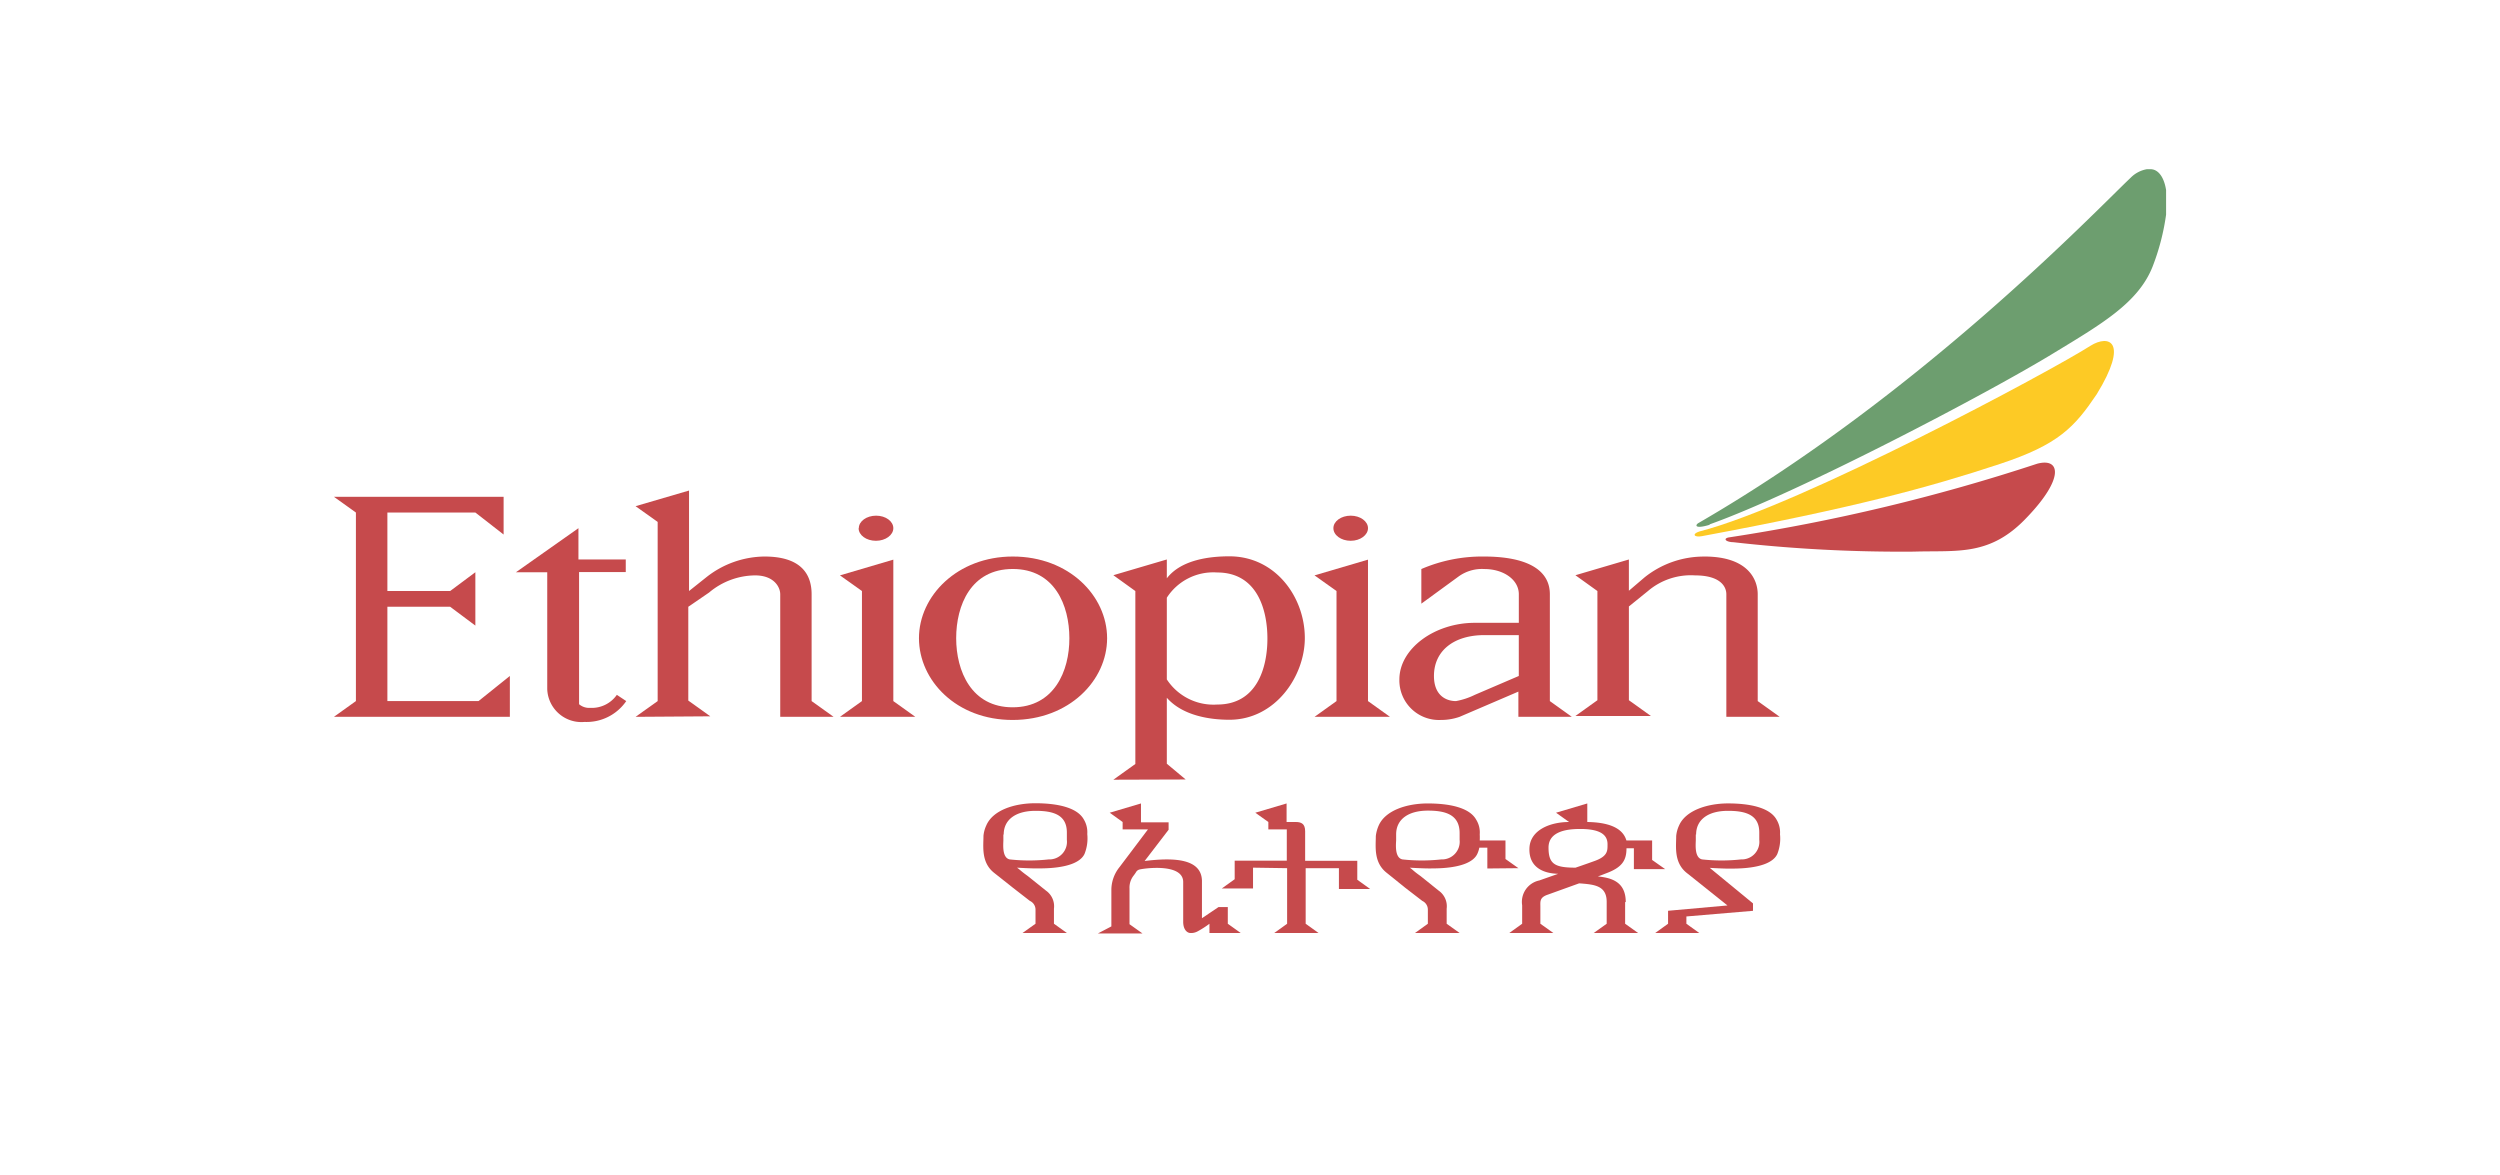 <?xml version="1.0" encoding="UTF-8"?> <svg xmlns="http://www.w3.org/2000/svg" width="266" height="125" viewBox="0 0 266 125"><g id="Ethiopian_Logo" data-name="Ethiopian Logo" transform="translate(-329 -1218)"><rect id="Rectangle_7614" data-name="Rectangle 7614" width="266" height="125" transform="translate(329 1218)" fill="none"></rect><g id="Layer_2" data-name="Layer 2" transform="translate(364.529 1235.953)"><g id="Layer_1" data-name="Layer 1" transform="translate(0 0.05)"><path id="Path_33722" data-name="Path 33722" d="M134.285,36.662a158.859,158.859,0,0,0,19.275,1.009c4.614-.144,8.074.521,11.977-3.6,4.081-4.236,3.6-6.432,1.109-5.745a201.521,201.521,0,0,1-32.694,7.819c-.7.089-.521.466.3.521Z" transform="translate(14.556 3.019)" fill="#c64a4c"></path><path id="Path_33723" data-name="Path 33723" d="M131.049,36.8c10.746-2.75,37.629-17.19,41.621-19.763,1.963-1.22,4.126-.488.654,5.168-2.351,3.482-4.037,5.345-10.292,7.408-7.608,2.517-15.682,4.7-31.707,7.685C130.495,37.457,130.218,37.068,131.049,36.8Z" transform="translate(14.232 1.747)" fill="#fdca25"></path><path id="Path_33724" data-name="Path 33724" d="M132.139,37.834c9.36-3.327,29.777-14.029,36.731-18.3,5-3.039,8.872-5.29,10.38-9.105a24.588,24.588,0,0,0,1.442-5.545V2.268C180.47.871,179.849.05,179.028.05h-.377a3.183,3.183,0,0,0-1.708.887c-3.959,3.76-22.4,23.1-46.013,36.764-.355.211-.41.665,1.176.189Z" transform="translate(14.251 -0.05)" fill="#6d9e6f"></path><path id="Path_33725" data-name="Path 33725" d="M0,54.891l2.34-1.675V33.155L0,31.48H18.055v4.015l-3.005-2.34H5.689v8.351h6.676l2.684-2v5.678L12.366,43.18H5.689V53.217h9.693l3.338-2.673v4.347Z" transform="translate(0 3.376)" fill="#c64a4c"></path><path id="Path_33726" data-name="Path 33726" d="M28.2,52.223l1,.665a5.124,5.124,0,0,1-4.436,2.218,3.638,3.638,0,0,1-3.97-3.5V39.181H17.46l6.654-4.691v3.327h5.035v1.342H24.181V53.221a1.664,1.664,0,0,0,1.187.388A3.249,3.249,0,0,0,28.2,52.223Z" transform="translate(1.903 3.705)" fill="#c64a4c"></path><path id="Path_33727" data-name="Path 33727" d="M28.94,54.957l2.351-1.675V34.218L28.94,32.544l5.689-1.664V41.571l1.908-1.519A10.125,10.125,0,0,1,42.659,37.9c3.748,0,5.013,1.752,5.013,4.015V53.282l2.34,1.675H44.333V41.915c0-.743-.643-2.007-2.673-2.007a7.685,7.685,0,0,0-4.891,1.819l-2.218,1.519v9.981l2.34,1.675Z" transform="translate(3.155 3.311)" fill="#c64a4c"></path><path id="Path_33728" data-name="Path 33728" d="M72.133,45.9c0-3.493-1.564-7.364-6.022-7.364s-6.022,3.87-6.022,7.364,1.619,7.364,6.022,7.353S72.144,49.4,72.133,45.9ZM66.111,37.21c5.989,0,10.037,4.192,10.037,8.695S72.1,54.588,66.111,54.6,56.13,50.407,56.13,45.9,60.222,37.21,66.111,37.21Z" transform="translate(6.119 4.001)" fill="#c64a4c"></path><path id="Path_33729" data-name="Path 33729" d="M80.469,41.56v8.728a5.933,5.933,0,0,0,5.357,2.673c4.236,0,5.345-3.915,5.345-7.02s-1.109-7.031-5.345-7.031a5.878,5.878,0,0,0-5.357,2.684Zm-5.689,19.4,2.34-1.675v-18.4L74.78,39.2l5.689-1.675V39.53c1.564-2.03,4.691-2.34,6.654-2.34,4.913,0,8.029,4.347,8.029,8.695,0,4.037-3.116,8.695-8.029,8.695-2,0-4.946-.4-6.654-2.34v7.02l2.007,1.675Z" transform="translate(8.152 3.999)" fill="#c64a4c"></path><path id="Path_33730" data-name="Path 33730" d="M105.9,49.919c0,2.1,1.32,2.673,2.34,2.673a7.608,7.608,0,0,0,2.007-.665l4.68-2.007V45.572h-3.671C108.02,45.572,105.9,47.236,105.9,49.919Zm-1.342-7.7V38.541a16.358,16.358,0,0,1,6.654-1.331c4.614,0,7.02,1.431,7.02,4.015V52.592l2.34,1.675h-5.689V51.583l-6.255,2.684a6,6,0,0,1-2.007.333,4.214,4.214,0,0,1-4.4-4.314c0-3.261,3.726-6.022,8.029-6.022h4.68V41.225c0-1.553-1.63-2.684-3.671-2.684a4.259,4.259,0,0,0-2.761.81l-3.937,2.872Z" transform="translate(11.144 4.001)" fill="#c64a4c"></path><path id="Path_33731" data-name="Path 33731" d="M132.829,37.21c4.68,0,5.678,2.473,5.678,4.015V52.592l2.34,1.675h-5.678V41.225c0-.832-.654-2.007-3.327-2.007a7.031,7.031,0,0,0-5.013,1.664L124.8,42.522V52.5l2.34,1.675H119.11l2.34-1.675V40.881L119.11,39.2l5.689-1.675v3.327l1.664-1.42a10.092,10.092,0,0,1,6.366-2.218Z" transform="translate(12.985 4.001)" fill="#c64a4c"></path><path id="Path_33732" data-name="Path 33732" d="M48.55,54.234l2.34-1.675V40.848l-2.34-1.664,5.678-1.675V52.559l2.34,1.675Z" transform="translate(5.293 4.034)" fill="#c64a4c"></path><path id="Path_33733" data-name="Path 33733" d="M50.362,34.621c0-.732.821-1.331,1.841-1.331s1.83.6,1.83,1.331-.821,1.342-1.852,1.342-1.841-.6-1.841-1.342Z" transform="translate(5.488 3.574)" fill="#c64a4c"></path><path id="Path_33734" data-name="Path 33734" d="M94.08,54.234l2.34-1.675V40.848l-2.34-1.664,5.689-1.675V52.559l2.34,1.675Z" transform="translate(10.256 4.034)" fill="#c64a4c"></path><path id="Path_33735" data-name="Path 33735" d="M95.89,34.621c0-.732.821-1.331,1.841-1.331s1.841.6,1.841,1.331-.821,1.342-1.841,1.342S95.89,35.364,95.89,34.621Z" transform="translate(10.454 3.574)" fill="#c64a4c"></path><path id="Path_33736" data-name="Path 33736" d="M65.472,69.885l1.786,1.386a1.02,1.02,0,0,1,.6.943V73.7l-1.386.987h4.724L69.819,73.7V72.1a2.03,2.03,0,0,0-.843-1.919L67,68.6c-.71-.51-.71-.577-1.109-.865,0,0,1.6.1,2.351.078,3.028,0,4.436-.676,4.835-1.553a4.436,4.436,0,0,0,.288-2.1A2.639,2.639,0,0,0,73,62.61c-.7-1.275-2.806-1.73-5.168-1.73-2.218,0-4.514.732-5.212,2.362a3.327,3.327,0,0,0-.3,1.109c0,1.109-.266,2.806,1.109,3.915Zm-1-5.667c0-1.641,1.342-2.517,3.327-2.529s3.427.433,3.394,2.373v.71a1.874,1.874,0,0,1-1.941,2.085,19.13,19.13,0,0,1-4.137,0c-.821-.166-.688-1.553-.677-2.03V64.2Z" transform="translate(6.792 6.582)" fill="#c64a4c"></path><path id="Path_33737" data-name="Path 33737" d="M92.134,67.787V73.7l-1.375.987h4.724L94.108,73.7V67.787h3.538v2.218h3.327L99.6,69.018V67H94.052V63.85c0-.776-.4-.976-.987-.976h-.987V60.9l-3.327.987,1.386.987v.787H92.1v3.327H86.555v1.974l-1.375.987h3.327V67.732Z" transform="translate(9.286 6.584)" fill="#c64a4c"></path><path id="Path_33738" data-name="Path 33738" d="M108.878,64.77a1.885,1.885,0,0,1-1.952,2.085,19.031,19.031,0,0,1-4.126,0c-.832-.166-.7-1.553-.676-2.03v-.632c0-1.641,1.342-2.517,3.327-2.529s3.427.455,3.427,2.4Zm6.255,3.017-1.375-.976V64.837h-2.739a6.426,6.426,0,0,0,0-.654,2.54,2.54,0,0,0-.377-1.553c-.7-1.275-2.795-1.73-5.157-1.73-2.218,0-4.514.732-5.223,2.362a3.87,3.87,0,0,0-.3,1.109c0,1.109-.255,2.806,1.164,3.915l1.985,1.6,1.8,1.386a1.02,1.02,0,0,1,.588.943V73.7l-1.375.987h4.758L107.5,73.7V72.1a2.03,2.03,0,0,0-.843-1.919L104.686,68.6c-.721-.51-.71-.577-1.109-.865,0,0,1.6.1,2.351.078,3.028,0,4.436-.676,4.835-1.553a2.828,2.828,0,0,0,.211-.654h.854V67.82Z" transform="translate(10.896 6.584)" fill="#c64a4c"></path><path id="Path_33739" data-name="Path 33739" d="M131.118,64.216c0-1.641,1.342-2.517,3.327-2.529s3.427.433,3.394,2.373v.71a1.874,1.874,0,0,1-1.941,2.085,19.13,19.13,0,0,1-4.137,0c-.821-.166-.688-1.553-.676-2.03v-.632Zm1.453,3.538s1.586.1,2.351.078c3.028,0,4.436-.676,4.835-1.553a4.436,4.436,0,0,0,.288-2.1,2.64,2.64,0,0,0-.366-1.553c-.7-1.275-2.806-1.73-5.168-1.73-2.163,0-4.514.732-5.212,2.362a3.327,3.327,0,0,0-.3,1.109c0,1.109-.266,2.806,1.109,3.915l4.347,3.471-6.321.566V73.7l-1.375.987h4.7l-1.375-.987v-.776l7.087-.6v-.787Z" transform="translate(13.819 6.584)" fill="#c64a4c"></path><path id="Path_33740" data-name="Path 33740" d="M88.495,74.685,87.119,73.7V71.924h-.987L84.369,73.11v-4c-.067-2.318-2.917-2.484-6.1-2.085l2.551-3.327v-.787H77.881V60.9l-3.327.987,1.375.987v.787h2.695l-3.017,4a3.9,3.9,0,0,0-.876,2.351v3.97l-1.442.754h4.758l-1.386-.987V69.961a2.063,2.063,0,0,1,.421-1.364,4.649,4.649,0,0,0,.322-.466.621.621,0,0,1,.311-.2c.51-.133,4.658-.7,4.658,1.331V73.5c0,.8.4,1.187.787,1.187a1.453,1.453,0,0,0,.787-.2,9.65,9.65,0,0,0,1.22-.787v.987Z" transform="translate(7.99 6.584)" fill="#c64a4c"></path><path id="Path_33741" data-name="Path 33741" d="M119.813,67.732c-2.218,0-2.872-.388-2.872-2.14s2.041-1.952,3.139-1.974c2.684-.055,3.172.81,3.139,1.719,0,.6,0,1.176-1.32,1.664-.244.089-1.231.444-2.085.732Zm5.345,3.66c0-2.218-1.608-2.584-2.972-2.728.189-.055.665-.244.832-.311,1.774-.643,2.218-1.408,2.218-2.684h.787v2.218h3.327l-1.386-.976V64.837h-2.739c-.288-1-1.3-1.919-4.159-1.963V60.9l-3.327.987,1.386.987c-2.018,0-4.126.854-4.214,2.761s1.253,2.706,3.061,2.75l-2.018.71a2.329,2.329,0,0,0-1.819,2.639V73.7l-1.375.987h4.7l-1.386-.987V71.9c0-.566-.1-1,.8-1.3l3.327-1.2c1.575.122,2.928.211,2.928,1.974V73.7l-1.386.987h4.735l-1.386-.987V71.391Z" transform="translate(12.293 6.584)" fill="#c64a4c"></path></g></g></g></svg> 
